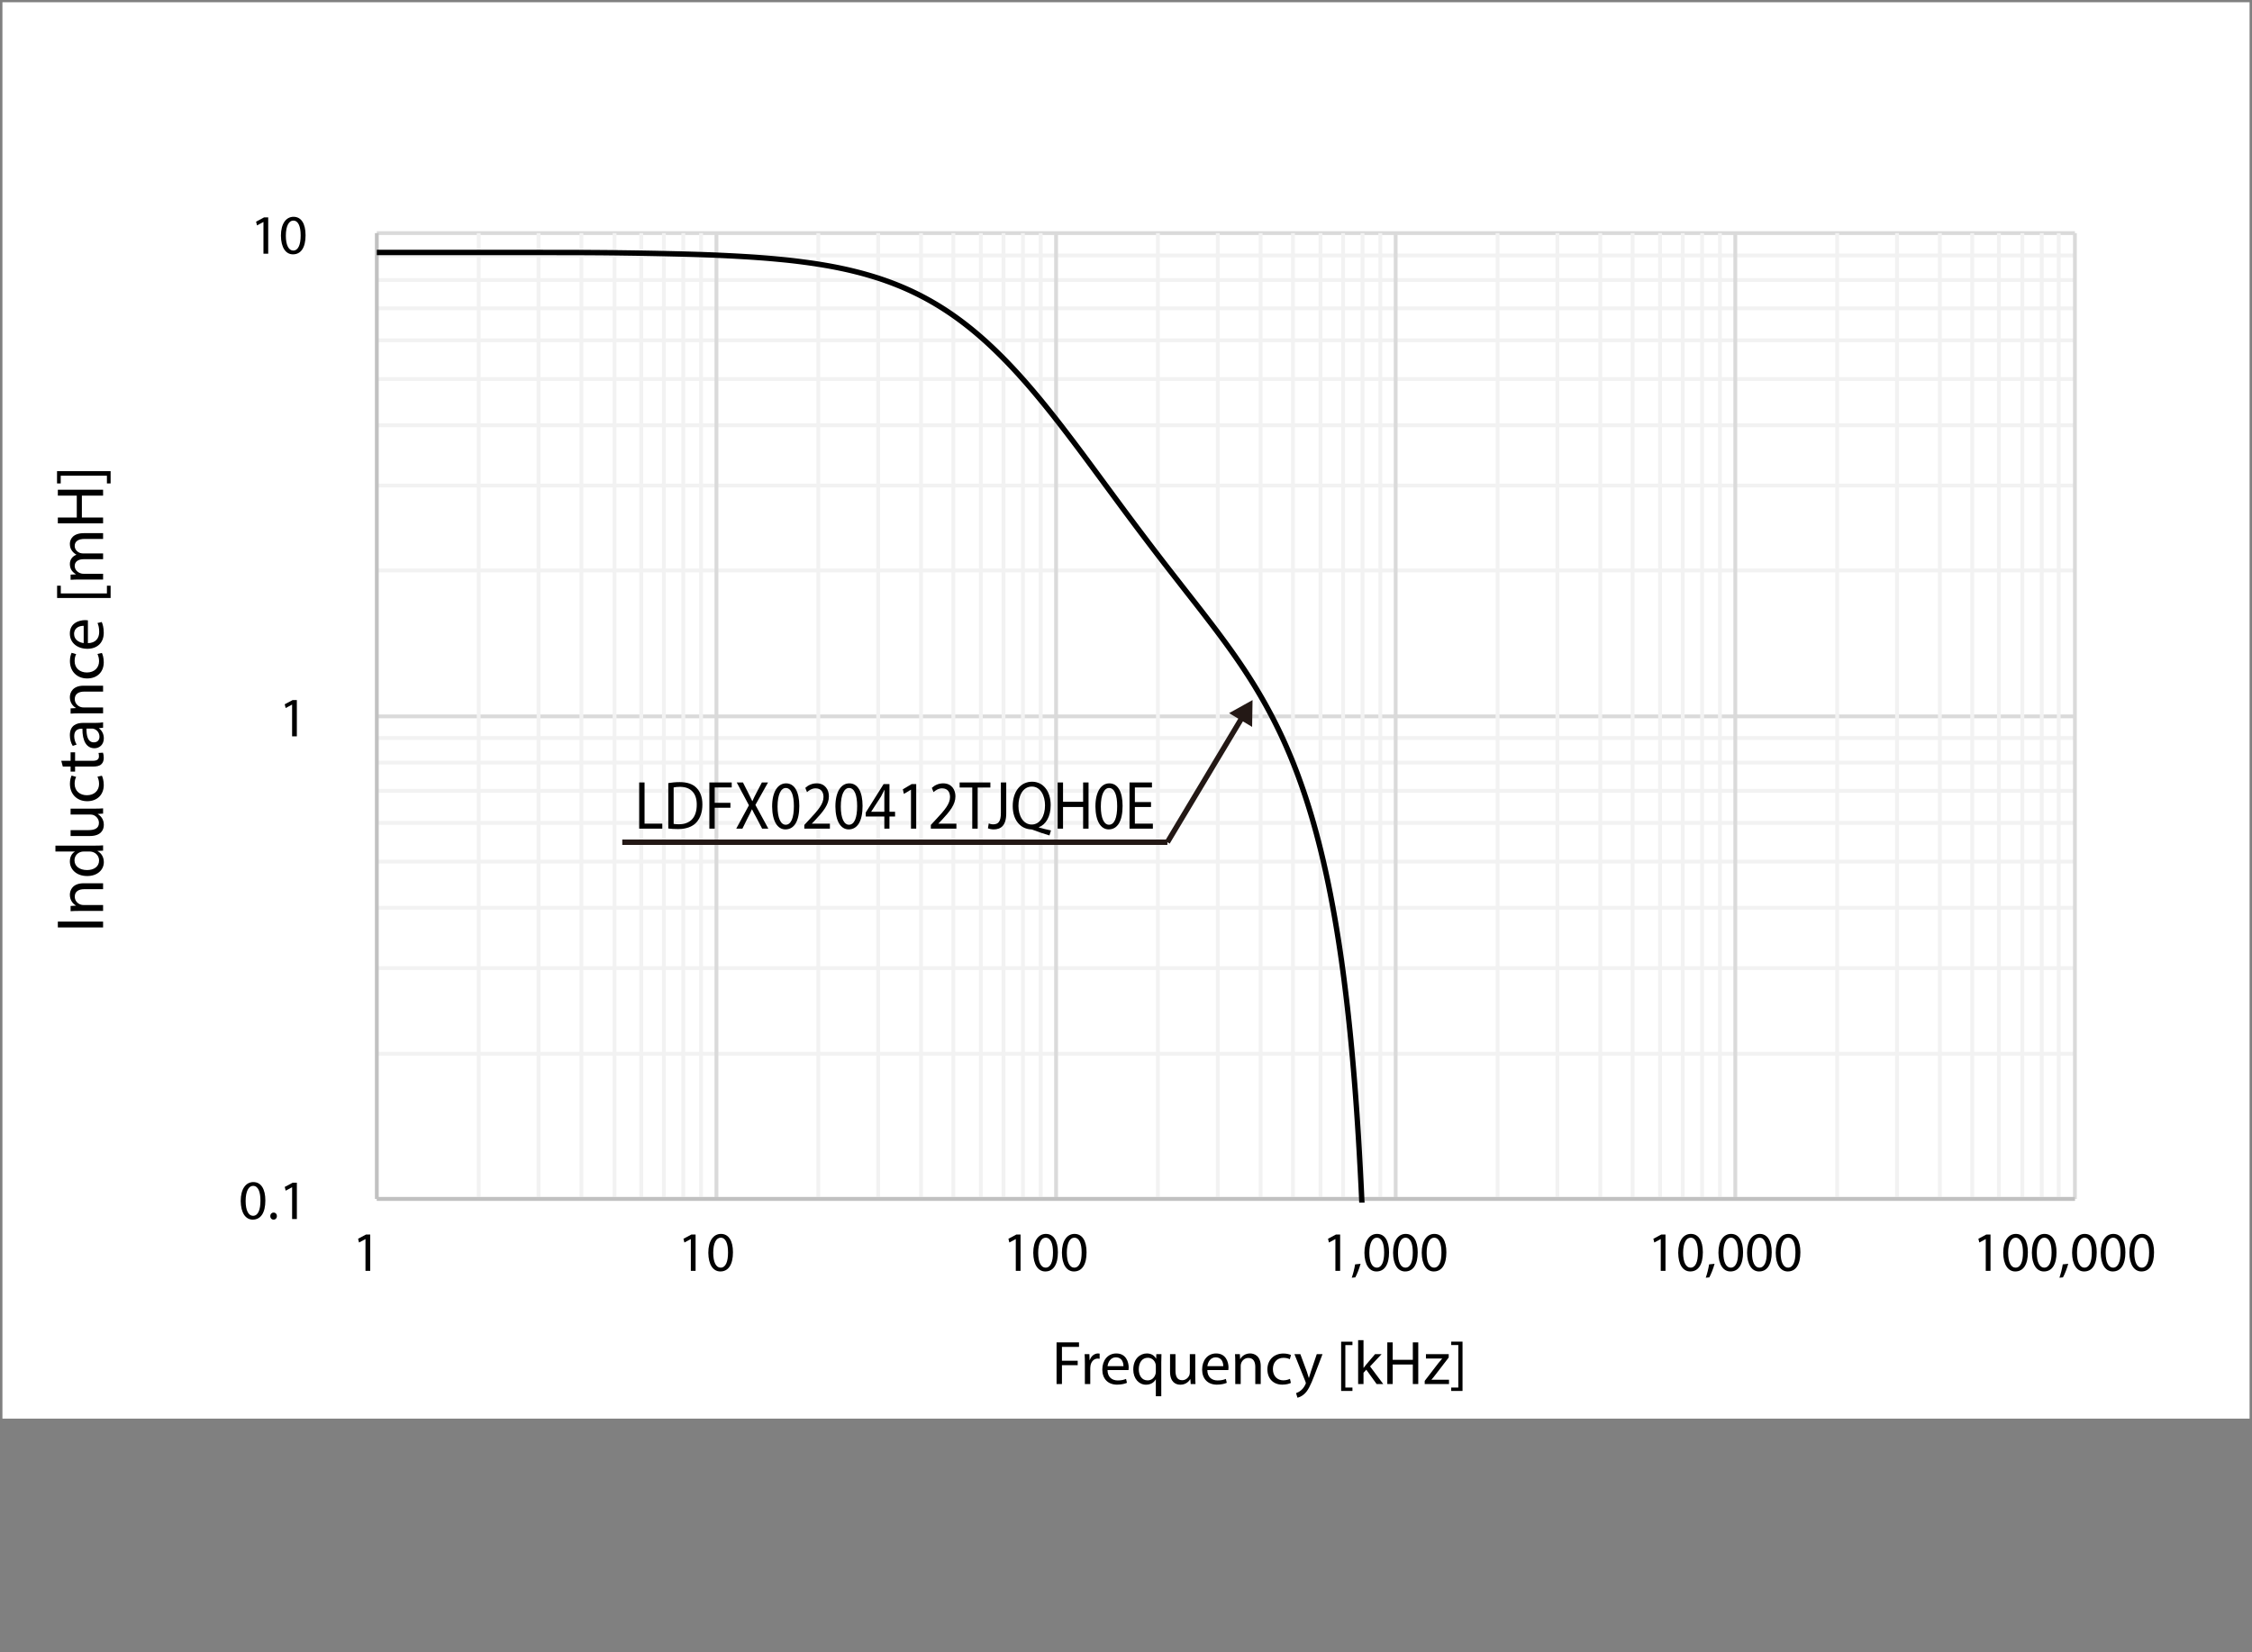 <?xml version="1.0" encoding="UTF-8"?>
<svg id="_レイヤー_1" data-name="レイヤー 1" xmlns="http://www.w3.org/2000/svg" xmlns:xlink="http://www.w3.org/1999/xlink" viewBox="0 0 418.162 306.793">
  <rect x="0" y="0" width="418.162" height="306.793" fill="#808080" stroke="none"/>
  <defs>
    <style>
      .cls-1 {
        clip-path: url(#clippath-6);
      }

      .cls-2 {
        clip-path: url(#clippath-7);
      }

      .cls-3 {
        clip-path: url(#clippath-4);
      }

      .cls-4 {
        stroke: #c1c1c1;
      }

      .cls-4, .cls-5, .cls-6, .cls-7, .cls-8, .cls-9 {
        fill: none;
      }

      .cls-4, .cls-5, .cls-6, .cls-9 {
        stroke-linejoin: round;
      }

      .cls-4, .cls-5, .cls-9 {
        stroke-width: .709px;
      }

      .cls-10 {
        fill: #fff;
        fill-rule: evenodd;
      }

      .cls-5 {
        stroke: #f2f2f2;
      }

      .cls-11 {
        clip-path: url(#clippath-1);
      }

      .cls-6 {
        stroke: #000;
        stroke-linecap: round;
      }

      .cls-12 {
        clip-path: url(#clippath-5);
      }

      .cls-13 {
        clip-path: url(#clippath-3);
      }

      .cls-14 {
        fill: #231815;
      }

      .cls-7 {
        clip-rule: evenodd;
      }

      .cls-8 {
        stroke: #231815;
        stroke-miterlimit: 10;
      }

      .cls-15 {
        clip-path: url(#clippath-2);
      }

      .cls-16 {
        clip-path: url(#clippath);
      }

      .cls-9 {
        stroke: #dadada;
      }
    </style>
    <clipPath id="clippath">
      <polygon class="cls-7" points="0 263.84 418.162 263.84 418.162 0 0 0 0 263.84 0 263.84"/>
    </clipPath>
    <clipPath id="clippath-1">
      <polygon class="cls-7" points=".3 263.287 417.713 263.287 417.713 .276 .3 .276 .3 263.287 .3 263.287"/>
    </clipPath>
    <clipPath id="clippath-2">
      <polygon class="cls-7" points=".3 263.287 417.713 263.287 417.713 .276 .3 .276 .3 263.287 .3 263.287"/>
    </clipPath>
    <clipPath id="clippath-3">
      <polygon class="cls-7" points=".3 263.287 417.713 263.287 417.713 .276 .3 .276 .3 263.287 .3 263.287"/>
    </clipPath>
    <clipPath id="clippath-4">
      <polygon class="cls-7" points=".3 263.287 417.713 263.287 417.713 .276 .3 .276 .3 263.287 .3 263.287"/>
    </clipPath>
    <clipPath id="clippath-5">
      <polygon class="cls-7" points=".3 263.287 417.713 263.287 417.713 .276 .3 .276 .3 263.287 .3 263.287"/>
    </clipPath>
    <clipPath id="clippath-6">
      <polygon class="cls-7" points=".3 263.287 417.713 263.287 417.713 .276 .3 .276 .3 263.287 .3 263.287"/>
    </clipPath>
    <clipPath id="clippath-7">
      <polygon class="cls-7" points="69.969 223.324 386.03 223.324 386.03 43.283 69.969 43.283 69.969 223.324 69.969 223.324"/>
    </clipPath>
    <clipPath id="clippath-8">
      <polygon class="cls-7" points=".3 263.287 417.713 263.287 417.713 .276 .3 .276 .3 263.287 .3 263.287"/>
    </clipPath>
    <clipPath id="clippath-10">
      <polygon class="cls-7" points=".3 263.287 417.713 263.287 417.713 .276 .3 .276 .3 263.287 .3 263.287"/>
    </clipPath>
    <clipPath id="clippath-12">
      <polygon class="cls-7" points=".3 263.287 417.713 263.287 417.713 .276 .3 .276 .3 263.287 .3 263.287"/>
    </clipPath>
    <clipPath id="clippath-14">
      <polygon class="cls-7" points=".3 263.287 417.713 263.287 417.713 .276 .3 .276 .3 263.287 .3 263.287"/>
    </clipPath>
    <clipPath id="clippath-16">
      <polygon class="cls-7" points=".3 263.287 417.713 263.287 417.713 .276 .3 .276 .3 263.287 .3 263.287"/>
    </clipPath>
    <clipPath id="clippath-18">
      <polygon class="cls-7" points=".3 263.287 417.713 263.287 417.713 .276 .3 .276 .3 263.287 .3 263.287"/>
    </clipPath>
    <clipPath id="clippath-20">
      <polygon class="cls-7" points=".3 263.287 417.713 263.287 417.713 .276 .3 .276 .3 263.287 .3 263.287"/>
    </clipPath>
    <clipPath id="clippath-22">
      <polygon class="cls-7" points=".3 263.287 417.713 263.287 417.713 .276 .3 .276 .3 263.287 .3 263.287"/>
    </clipPath>
    <clipPath id="clippath-24">
      <polygon class="cls-7" points=".3 263.287 417.713 263.287 417.713 .276 .3 .276 .3 263.287 .3 263.287"/>
    </clipPath>
    <clipPath id="clippath-26">
      <polygon class="cls-7" points=".3 263.287 417.713 263.287 417.713 .276 .3 .276 .3 263.287 .3 263.287"/>
    </clipPath>
    <clipPath id="clippath-28">
      <polygon class="cls-7" points=".3 263.287 417.713 263.287 417.713 .276 .3 .276 .3 263.287 .3 263.287"/>
    </clipPath>
    <clipPath id="clippath-30">
      <polygon class="cls-7" points=".3 263.287 417.713 263.287 417.713 .276 .3 .276 .3 263.287 .3 263.287"/>
    </clipPath>
    <clipPath id="clippath-32">
      <polygon class="cls-7" points=".3 263.287 417.713 263.287 417.713 .276 .3 .276 .3 263.287 .3 263.287"/>
    </clipPath>
    <clipPath id="clippath-34">
      <polygon class="cls-7" points=".3 263.287 417.713 263.287 417.713 .276 .3 .276 .3 263.287 .3 263.287"/>
    </clipPath>
  </defs>
  <g class="cls-16">
    <polygon class="cls-10" points=".45 .415 417.713 .415 417.713 263.425 .45 263.425 .45 .415 .45 .415"/>
  </g>
  <g class="cls-11">
    <path class="cls-5" d="M69.969,195.668h315.31M69.969,179.765h315.31M69.969,168.564h315.31M69.969,159.991h315.31M69.969,152.8h315.31M69.969,146.855h315.31M69.969,141.601h315.31M69.969,137.037h315.31M69.969,105.923h315.31M69.969,90.16h315.31M69.969,78.958h315.31M69.969,70.385h315.31M69.969,63.195h315.31M69.969,57.249h315.31M69.969,51.994h315.31M69.969,47.43h315.31"/>
  </g>
  <g class="cls-15">
    <path class="cls-9" d="M69.969,222.632h315.31M69.969,133.026h315.31M69.969,43.283h315.31"/>
  </g>
  <g class="cls-13">
    <path class="cls-5" d="M88.887,43.283v179.35M99.998,43.283v179.35M107.956,43.283v179.35M114.112,43.283v179.35M119.067,43.283v179.35M123.272,43.283v179.35M126.875,43.283v179.35M130.178,43.283v179.35M151.949,43.283v179.35M163.061,43.283v179.35M171.018,43.283v179.35M177.024,43.283v179.35M182.13,43.283v179.35M186.333,43.283v179.35M189.937,43.283v179.35M193.241,43.283v179.35M215.012,43.283v179.35M226.123,43.283v179.35M234.08,43.283v179.35M240.086,43.283v179.35M245.193,43.283v179.35M249.395,43.283v179.35M253,43.283v179.35M256.303,43.283v179.35M278.073,43.283v179.35M289.183,43.283v179.35M297.143,43.283v179.35M303.148,43.283v179.35M308.254,43.283v179.35M312.459,43.283v179.35M316.061,43.283v179.35M319.364,43.283v179.35M341.136,43.283v179.35M352.247,43.283v179.35M360.205,43.283v179.35M366.211,43.283v179.35M371.166,43.283v179.35M375.52,43.283v179.35M379.125,43.283v179.35M382.277,43.283v179.35"/>
  </g>
  <g class="cls-3">
    <path class="cls-9" d="M133.031,43.283v179.35M196.093,43.283v179.35M259.155,43.283v179.35M322.218,43.283v179.35M385.279,43.283v179.35"/>
  </g>
  <g class="cls-12">
    <line class="cls-4" x1="69.969" y1="222.632" x2="69.969" y2="43.283"/>
  </g>
  <g class="cls-1">
    <line class="cls-4" x1="69.969" y1="222.632" x2="385.279" y2="222.632"/>
  </g>
  <g class="cls-2">
    <path class="cls-6" d="M69.969,46.877h.945c.053,0,.105,0,.158,0,.053,0,.106,0,.158,0h.63c.053,0,.104,0,.158,0,.052,0,.105,0,.158,0h1.733c.053,0,.105,0,.158,0h1.104c.052,0,.105,0,.158,0h1.417c.053,0,.105,0,.158,0h.473c.052,0,.104,0,.157,0h1.261c.052,0,.105,0,.158,0h.629c.053,0,.106,0,.158,0h1.104c.052,0,.105,0,.158,0h.315c.053,0,.106,0,.158,0h.788c.053,0,.105,0,.158,0h.63c.052,0,.105,0,.157,0h.789c.052,0,.105,0,.158,0h.157c.053,0,.106,0,.158,0h.788c.053,0,.105,0,.158,0h.316c.052,0,.105,0,.158,0h.629c.052,0,.105,0,.158,0h.158c.052,0,.105,0,.158,0h.63c.052,0,.104,0,.158,0h.315c.053,0,.106,0,.158,0h.473c.052,0,.105,0,.157,0h.473c.052,0,.104,0,.158,0,.051,0,.104,0,.157,0h.472c.052,0,.106,0,.158,0h.158c.052,0,.105,0,.158,0h.472c.052,0,.106,0,.158,0,.052,0,.105,0,.158,0h.472c.052,0,.106,0,.158,0h.158c.052,0,.105,0,.158,0h.315c.052,0,.104,0,.158,0,.052,0,.105,0,.157,0h.315c.052,0,.105,0,.158,0h.157c.053,0,.106,0,.158,0h.316c.052,0,.105,0,.158,0,.052,0,.105,0,.158,0h.315c.052,0,.105,0,.158,0h.158c.052,0,.105,0,.158,0h.157c.053,0,.106,0,.158,0h.316c.052,0,.104,0,.158.002h.315c.052,0,.105,0,.157,0,.053,0,.105,0,.158,0h.316c.052,0,.105,0,.158,0,.052,0,.104,0,.158,0h.158c.052,0,.105,0,.157,0,.053,0,.106,0,.158,0h.158c.052,0,.105,0,.158,0,.052,0,.105,0,.158,0h.157c.053,0,.106,0,.158,0h.158c.052,0,.106,0,.158,0h.158c.052,0,.105,0,.158.002h.157c.053,0,.105,0,.158,0h.157c.053,0,.106,0,.158,0s.106,0,.158,0c.052,0,.105,0,.158,0h.158c.052,0,.105,0,.157,0,.053,0,.106,0,.158,0h.158c.052,0,.106,0,.158.002h.158c.052,0,.105,0,.157,0,.053,0,.105,0,.158,0h.158c.052,0,.106,0,.158,0h.158c.052,0,.105,0,.158.002h.157c.053,0,.106,0,.158,0s.105,0,.158,0,.106,0,.158,0c.052,0,.104,0,.158,0,.052,0,.104,0,.157,0,.053,0,.104,0,.158,0h.157c.053,0,.105,0,.158.002h.158c.052,0,.105,0,.158,0,.052,0,.105,0,.158,0,.052,0,.105,0,.157,0,.053,0,.106,0,.158,0,.053,0,.106,0,.158,0s.105,0,.158,0c.052,0,.105,0,.158,0,.052,0,.104,0,.158,0,.052,0,.105,0,.157,0,.053,0,.105,0,.158,0,.052,0,.106,0,.158,0s.105,0,.158,0c.052,0,.105,0,.158,0,.052,0,.105,0,.157,0,.053,0,.106,0,.158,0,.053,0,.105,0,.158.002h.158c.051,0,.105,0,.157.002.052,0,.105,0,.158,0,.052,0,.105,0,.158,0,.052,0,.104,0,.157,0,.053,0,.106,0,.158,0,.053,0,.105,0,.158.002.052,0,.106,0,.158,0,.052,0,.104,0,.158,0,.052,0,.105,0,.158.002h.157c.053,0,.106,0,.158.002.052,0,.106,0,.158,0,.052,0,.105,0,.158,0s.105,0,.158,0c.052,0,.104,0,.157.002.053,0,.106,0,.158,0,.053,0,.105,0,.158,0,.052,0,.106,0,.158.002.052,0,.104,0,.158.002.052,0,.105,0,.158,0,.052,0,.104,0,.157,0,.053,0,.105,0,.157.002.053,0,.105,0,.158,0,.053,0,.106,0,.158,0,.052,0,.106,0,.158,0,.052,0,.105.002.158.002.052,0,.105,0,.158.002.052,0,.105,0,.157.002.053,0,.106,0,.158,0,.052,0,.105,0,.158,0,.052,0,.106.002.158.002s.104,0,.158.002c.052,0,.105,0,.157.002.053,0,.105,0,.158,0,.053,0,.106,0,.158,0,.053,0,.105.002.158.002.052,0,.106.002.158.002s.105,0,.158.002c.052,0,.105,0,.158.002.052,0,.105,0,.157,0,.053,0,.105,0,.158.002.052,0,.105,0,.158.002.052,0,.104,0,.158.002.052,0,.105,0,.157.002.052,0,.104,0,.158.002.052,0,.105,0,.158,0,.052,0,.104,0,.157.002.053,0,.106,0,.158.002.052,0,.105,0,.158.002.052,0,.106,0,.158.002.052,0,.105,0,.158.002.052,0,.105,0,.157.002.053,0,.106,0,.158.002.053,0,.105.002.158.002.052,0,.106,0,.158.002.052,0,.104.002.158.002.052,0,.105.002.158.002.052,0,.104.002.157.003.053,0,.106,0,.158.002.052,0,.105,0,.158.002.052,0,.106,0,.158.002.052,0,.104.002.158.002.052,0,.105.002.157.002.053.002.106.002.158.003.053,0,.105,0,.157.002.053,0,.106,0,.158.002.052,0,.106,0,.158.002.052,0,.106,0,.158.002.052,0,.105.002.158.002.052,0,.105.002.157.002.053,0,.105.002.158.003.053,0,.106,0,.158.002.052,0,.105,0,.158.002s.105.002.158.003c.052,0,.104,0,.158.002.052,0,.105,0,.157.002.053,0,.105.002.158.003.052,0,.106,0,.158.002.052,0,.106.002.158.003.052,0,.105.002.158.003.052,0,.105.002.157.002.053.002.105.002.158.003.053,0,.106,0,.158.002.052,0,.105.002.158.002.052,0,.105.002.158.003.052,0,.104.002.157.003s.105.002.158.002c.052,0,.104.002.157.003.053,0,.106.002.158.003.053,0,.105.002.158.002.052.002.106.002.158.004.052,0,.105,0,.158.003.052,0,.105.002.158.002l.157.003c.053,0,.105.002.158.003.052,0,.106.002.158.003.052,0,.105.002.158.003.052,0,.105.002.158.002.052.002.104.003.157.004.053,0,.106.002.158.003.053,0,.105.002.158.003s.106.003.158.003c.052.002.105.002.158.003.052.002.105.003.158.004.052,0,.105.002.157.002.053.002.106.003.158.004.052.002.105.003.157.003.053.002.106.003.158.003.052.002.106.003.158.004.052.002.104.002.158.003.052.002.105.003.158.004.052.002.104.002.157.003.053.002.106.004.158.004.052,0,.105.002.158.003s.106.002.158.004c.052.002.105.002.158.003.052.002.105.003.157.004.053.002.105.002.158.004.053,0,.106.002.158.004.052.002.106.002.158.003.052.002.105.003.158.004.052,0,.105.002.158.004.052,0,.104.002.158.004.052.002.105.002.157.003.052.002.105.003.158.004.052.002.106.002.158.004.052,0,.105.003.158.004.052.002.105.003.158.004.052,0,.104.003.157.004.052.002.105.003.158.004.052.002.105.002.157.004.053.002.106.004.158.004.052,0,.106.002.158.004.052,0,.105.003.158.004.052.002.105.004.158.005.052,0,.104.002.157.004.053,0,.106.003.158.004.053,0,.105.002.158.004s.106.003.158.005c.052.002.104.004.158.005.052,0,.105.002.158.004.052.002.105.003.157.005.053,0,.106.004.158.004.052.002.106.003.158.005.052.002.106.003.158.005.052.002.105.004.158.005.052.002.105.003.157.005.053.002.106.002.158.004.053.002.105.004.158.006l.157.005c.052.002.105.003.158.005s.106.004.158.005c.052.002.104.004.158.006.052.002.105.003.157.006.053,0,.105.002.158.004.053.003.106.004.158.007.052.002.105.004.158.005.052.002.105.004.158.006.052.002.105.003.158.006.052.002.105.003.157.006.053.002.106.004.158.006.052.002.105.004.158.006.052.002.106.004.158.005.052.002.104.005.158.007.052.002.105.003.157.006.053.003.105.004.158.007.053.002.106.003.158.006.052.003.105.004.158.006.052.003.105.004.158.007.052.003.105.004.158.007.052.003.104.004.157.007.052.002.105.004.157.007.053.002.106.004.158.007.053.002.106.004.158.006.052.002.105.005.158.008.052.002.105.004.158.008.052.002.104.004.158.006.052.003.105.005.157.008.053.002.105.005.158.007.052.003.106.005.158.008.052.002.105.005.158.008.052.002.105.005.158.008.052.002.105.005.157.008.053.002.106.005.158.008.053.002.106.005.158.008.052.002.106.005.158.008.052.002.105.004.158.008.052.002.104.005.158.008.052.003.105.005.157.009.053.003.105.005.158.009.052.002.106.005.158.008.052.003.104.005.158.009.051.002.105.006.157.009.052.002.104.006.158.008.052.004.105.005.158.009.052.004.104.006.157.009.053.003.106.005.158.009.052.003.105.006.158.009.052.003.106.005.158.009.052.004.105.007.158.009.052.004.105.007.157.009.053.003.106.006.158.009.053.004.105.007.158.009.052.004.106.007.158.009.052.003.104.007.158.01.052.004.105.007.158.01.052.003.104.006.157.009.053.003.106.007.158.011.052.003.105.007.158.01.052.003.106.006.158.01.052.003.105.007.158.011.052.004.105.007.157.01.053.003.106.007.158.01.053.004.105.008.158.011.052.003.105.008.157.011.053.004.105.007.158.011.052.003.106.007.158.011.052.004.105.007.158.011.052.004.105.008.158.012.052.003.105.007.157.011.053.004.106.008.158.012.053.003.105.008.158.012.052.004.106.008.158.012.052.004.105.008.158.012.052.003.105.009.158.012.052.004.105.009.157.013.053.004.105.008.158.012.052.004.106.009.158.013.052.004.105.009.158.013.052.004.105.009.158.013.052.004.104.008.157.013.053.005.106.009.158.013.053.005.105.009.158.014.052.005.106.009.158.014.052.004.104.009.158.014.051.005.105.009.157.015.052.004.104.009.158.014.052.004.105.009.157.015.053.004.105.008.158.014.053.005.106.009.158.015.052.004.106.009.158.015.052.004.105.009.158.015.052.005.105.009.158.015.052.004.104.01.157.015.053.005.106.01.158.015.052.005.105.01.158.015.052.005.106.011.158.015.052.005.104.011.158.016.052.005.105.01.157.016.053.005.105.01.158.015.053.006.106.011.158.016.052.006.106.011.158.016.052.006.105.011.158.017.052.005.105.011.158.017.052.005.104.011.157.016.053.007.105.012.157.018.053.005.105.012.158.017.053.006.106.012.158.018.052.006.105.011.158.017.052.007.105.012.158.018.052.007.104.013.158.019l.157.018c.053.006.105.012.158.019.052.006.106.013.158.019.052.006.106.013.158.019.052.006.105.013.158.02.052.006.105.013.157.02.053.006.105.013.158.019.053.007.106.014.158.02.052.007.105.014.158.021s.105.013.158.021c.052.007.104.014.158.02.052.007.105.014.157.022.053.007.105.014.158.021.052.007.106.014.158.021.052.007.105.014.158.021.052.007.105.015.158.021.052.008.104.015.157.022.052.008.105.015.158.022.052.007.105.015.157.022.053.007.106.015.158.022.052.008.106.015.158.023.052.007.105.015.158.023.052.007.105.015.158.023.052.008.105.015.157.023.053.008.106.016.158.024.053.009.105.016.158.025.052.008.106.015.158.024.052.008.104.016.158.024.052.009.105.017.158.026.052.009.105.016.157.025.053.008.106.017.158.026.052.009.106.016.158.025.052.009.105.018.158.027.052.009.105.018.158.027.052.009.104.017.157.027.053.009.106.017.158.027.053.008.105.018.158.027.052.009.105.019.158.027.052.009.104.019.157.027.052.01.106.02.158.028.052.009.105.02.158.028.052.009.105.019.158.028.052.01.105.02.157.029.053.01.106.02.158.029.053.01.106.02.158.03.052.009.105.02.158.03.052.01.105.02.158.03.052.01.104.02.158.03.052.01.105.021.157.031.053.01.105.021.158.032.052.01.106.02.158.031.052.01.105.021.158.032.052.01.105.021.158.033.052.01.104.021.157.032.053.011.106.022.158.033.053.011.105.022.158.033.052.011.106.022.158.034.052.011.105.022.158.033.052.012.105.023.158.034.051.012.104.023.157.035.052.011.105.023.158.034.052.012.105.023.158.035.052.012.105.024.157.035.052.013.106.025.158.036.052.013.104.025.158.037.052.012.105.024.158.037.052.012.104.024.157.037.053.012.106.025.158.037.052.013.105.026.158.039.052.012.106.025.158.038.052.013.105.026.158.039.052.013.105.026.157.039.053.013.106.026.158.04.053.013.105.026.158.04.052.014.106.027.158.04.052.014.104.027.158.04.052.014.105.027.158.041.052.014.104.027.157.041.053.015.106.028.158.042.052.015.104.028.158.043.052.014.105.027.157.042.052.015.105.029.158.043.052.015.105.029.158.044.052.015.105.03.158.045.052.015.105.029.157.045.053.015.106.029.158.045.052.015.105.03.158.045.052.015.106.031.158.045.052.015.105.031.158.046.052.015.105.031.157.046.053.016.105.032.158.048.053.015.106.031.158.047.052.016.105.032.158.048.052.016.105.033.158.049.052.016.104.032.158.049.052.016.105.032.157.05.053.016.105.033.158.051.052.016.106.033.158.05.052.017.106.034.158.051.052.017.105.034.158.051.052.017.105.034.157.051.053.018.105.035.158.052.053.018.105.036.158.054.052.017.104.035.158.053.051.018.105.036.158.054.051.018.104.036.157.055.052.018.105.036.158.055.052.019.104.037.157.056.053.019.106.037.158.057.053.018.105.037.158.056.052.02.106.039.158.057.052.019.105.039.158.058.052.019.105.039.158.057.052.02.105.04.157.059.053.02.105.04.158.06.052.02.106.04.158.06.052.02.105.04.158.06.052.021.105.041.158.062.052.02.104.041.157.062.053.021.106.041.158.062.053.021.105.042.158.064.052.021.106.042.158.063.052.021.105.042.158.063.051.021.105.043.157.065.052.021.106.043.158.065.052.021.105.044.158.066.052.021.105.044.157.066.053.022.105.044.158.067.053.023.106.045.158.068s.105.045.158.069c.052.022.105.045.158.068.052.023.104.046.158.07.052.023.105.046.157.069.053.024.105.047.158.071.052.023.106.047.158.071.052.024.105.048.158.073.052.023.105.048.158.072.052.024.105.049.157.073.053.025.106.05.158.075.053.025.106.05.158.075.052.025.105.05.158.075.052.025.105.051.158.076.052.025.104.051.158.076.052.026.105.051.157.077.053.026.104.052.158.078.052.027.105.052.158.079.052.027.104.053.158.08.051.026.105.053.158.081.051.026.104.053.157.08.052.027.105.055.158.081.052.028.105.055.157.083.053.027.106.055.158.082.052.028.106.056.158.083.052.028.105.057.158.085s.105.057.158.085c.052.028.104.058.157.086.053.029.106.057.158.087.053.029.105.058.158.087.052.029.106.058.158.088.052.029.104.058.158.088.052.029.105.059.158.089.052.03.105.06.157.09.053.03.106.061.158.091.052.031.106.061.158.092.052.031.105.062.158.093.052.031.105.062.158.093.051.031.104.062.157.093.052.032.105.063.158.094.052.032.104.064.157.096.053.032.106.063.158.095.052.033.105.065.158.098.052.032.106.065.158.098.052.033.104.065.158.099.052.032.105.066.157.099.053.034.105.067.158.1.053.034.106.068.158.101.052.034.106.068.158.102.052.033.105.068.158.102.052.034.105.069.158.104.052.034.105.068.157.103.053.035.106.07.158.105.052.035.105.07.158.106.052.036.106.07.158.106s.104.072.158.107c.052.036.105.072.157.109.053.036.105.072.158.108.053.037.106.074.158.11.052.037.105.074.158.112.052.036.105.074.158.112.052.037.105.074.158.111.052.038.104.076.157.113.052.037.105.076.158.114.052.038.105.076.157.114.053.038.106.077.158.116s.105.077.158.116.105.078.158.117c.052.04.104.078.158.117.052.04.105.08.157.119.053.04.105.08.158.12.052.04.106.08.158.12.052.04.105.081.158.122.052.04.105.081.158.122.052.04.105.081.157.123.053.042.106.083.158.124.053.041.106.083.158.124.052.042.105.084.158.126.052.042.105.084.158.126.052.042.104.085.158.127.051.043.104.086.157.129.052.043.104.086.158.129.052.044.105.087.157.13.053.043.105.087.158.13.053.044.106.088.158.132.052.044.105.087.158.132.052.045.105.088.158.133.052.045.105.089.158.135.052.045.105.09.157.135.053.045.106.09.158.136.052.045.106.091.158.137.052.045.106.091.158.137.052.046.105.092.158.138.052.046.105.093.157.14.053.046.105.093.158.14.053.047.106.093.158.141.052.047.105.094.158.142.052.048.105.095.158.143.052.048.104.095.158.143.052.048.105.096.157.144.053.049.105.097.158.145.052.049.106.098.158.147.052.049.106.097.158.147.052.049.105.098.158.148.052.05.104.099.157.148.052.05.105.1.158.15.052.05.105.099.158.15.052.051.104.1.157.151.052.051.106.101.158.152s.105.102.158.153c.052.051.105.102.158.153.052.051.104.103.157.155.053.051.106.103.158.155.053.051.105.103.158.155.052.052.106.104.158.157.052.052.105.106.158.158.052.053.105.105.158.159.052.053.105.106.157.159.053.053.105.106.158.16.052.053.106.107.158.16.052.054.105.108.158.162.052.054.105.109.158.162.052.055.104.11.157.164.052.054.105.11.158.164.052.056.104.111.158.166.052.055.105.11.157.165.052.055.105.112.158.166.052.056.106.112.158.168.052.056.105.112.158.168.052.056.105.112.157.168.053.057.106.113.158.17.053.057.106.114.158.171.052.057.106.114.158.171.052.058.104.115.158.172.052.057.105.115.158.172.052.057.104.116.157.173.053.058.106.116.158.175.052.057.105.116.158.175.052.058.106.117.158.175.052.059.104.117.158.177.052.059.105.117.157.177.053.059.105.118.158.178.053.06.106.119.158.178.052.06.106.12.158.18.052.059.105.119.158.18.052.06.105.12.158.18.052.061.104.121.157.182.053.061.105.121.158.183.052.061.104.122.158.182.052.062.105.123.158.184.051.063.104.123.157.185.052.061.105.123.158.184.052.062.105.123.158.185.052.063.105.124.157.187.053.062.105.124.158.186.052.063.106.125.158.188.052.062.106.125.158.188.052.063.105.126.158.189.052.063.105.126.157.189.053.064.105.127.158.19.053.064.106.127.158.19.052.064.105.128.158.191.052.064.105.128.158.192.052.063.104.128.158.192.052.064.104.129.157.193.053.064.104.13.158.194.052.064.105.129.158.194.052.064.105.13.158.195.051.065.105.13.157.195.052.065.105.13.158.195.052.065.105.13.158.196.052.066.105.131.158.197.052.066.104.131.157.197.053.066.106.132.158.198.052.066.105.132.158.198s.106.133.158.199c.052.067.104.133.158.2.052.066.105.132.157.199.053.068.105.134.158.201.053.066.106.133.158.2.052.067.105.135.158.201.052.068.105.135.158.202.052.067.105.135.158.201.052.068.105.136.157.203.053.067.106.135.158.203.052.068.105.135.158.203s.106.135.158.204c.052.068.104.136.158.204.052.069.105.136.157.205.053.069.105.136.158.205.053.068.105.136.158.206.052.069.105.137.158.206.051.069.105.137.158.206.051.069.105.138.157.207.052.068.105.138.158.207.052.069.105.138.157.207.053.069.106.139.158.208.053.069.106.139.158.208.052.07.105.139.158.208.052.069.105.139.158.208.052.07.104.139.158.209.052.069.105.139.157.208.053.07.105.14.158.21.052.07.106.14.158.21.052.069.105.14.158.21.052.069.105.14.158.209.052.07.105.141.157.211.053.07.105.14.158.211.053.07.105.141.158.211.052.07.105.141.158.211.051.07.105.142.158.212.051.07.104.141.158.211.051.07.104.142.157.213.052.07.104.141.157.211.053.071.106.142.158.214.053.07.105.141.158.212.052.071.106.142.158.213s.105.142.158.213c.052.071.105.142.158.213.052.071.104.142.157.214.053.07.106.142.158.213.052.07.105.142.158.213.052.072.106.142.158.214.052.071.105.142.158.213.052.071.105.142.157.214.053.071.106.142.158.214.053.072.105.142.158.214.052.071.106.142.158.214.052.071.104.142.158.213.052.072.105.142.158.214.052.071.105.142.157.214.053.07.106.142.158.214.052.071.105.143.158.214.052.071.105.142.158.214.052.071.105.142.158.214.052.072.104.143.157.214.052.072.105.142.158.214.052.071.105.142.157.214.053.071.106.142.158.214.052.071.105.142.158.214.052.07.106.142.158.214s.104.143.158.214c.052.071.105.143.157.214.053.071.105.142.158.213.053.072.106.143.158.214.052.071.105.142.158.214.052.071.105.142.158.214.052.071.105.143.158.214.052.071.105.142.157.214.053.071.106.142.158.214.052.07.105.142.158.213.052.072.105.143.158.214.052.071.104.142.158.213.052.07.104.142.157.214.052.071.104.142.158.214.052.07.105.142.157.213.053.071.105.142.158.213.052.071.106.142.158.214.052.071.105.141.158.213.052.07.105.142.158.213.052.07.104.142.157.213.053.07.106.142.158.212.053.071.105.142.158.213.053.07.106.142.158.213.052.07.106.141.158.212.052.07.105.142.158.212.052.07.105.141.158.212.052.07.104.141.157.212.053.07.106.14.158.211.052.07.105.14.158.212.052.069.106.141.158.211.052.07.104.141.158.211.052.07.105.141.157.211.053.07.105.141.158.21.053.07.106.14.158.211.052.07.106.141.158.21.052.07.105.14.158.21.052.07.105.14.158.21.052.069.104.14.157.21.053.069.106.14.158.209.052.07.105.14.158.209.052.069.106.14.158.209.052.07.104.139.158.209.052.069.105.139.157.208.053.07.105.14.158.208.053.069.104.139.158.209.051.069.104.138.156.208.053.069.106.138.159.208.051.07.104.139.156.208.052.069.106.138.158.208.052.069.105.137.158.207.052.07.105.139.158.208.052.068.105.138.157.207.053.07.105.139.158.208s.106.137.158.206c.052.069.105.138.158.207.052.068.105.138.158.207.052.069.104.137.157.206.053.069.106.137.158.206.053.069.105.137.158.206.052.069.106.137.158.206.052.069.104.136.158.206.052.068.105.136.158.205.052.068.105.136.157.205.053.068.106.136.158.205.052.068.106.135.158.205.052.068.105.135.158.204.052.068.105.135.158.204.052.068.104.136.157.204.053.069.106.136.158.204.053.068.105.136.158.204.052.068.106.136.158.203.052.068.104.136.158.204.052.068.105.135.158.203.052.068.105.135.157.203.053.068.106.136.158.203.052.068.106.136.158.203.052.068.105.135.158.203.052.068.105.135.158.202.052.068.104.136.157.202.053.068.106.135.158.202.053.068.105.135.158.203s.106.135.158.202c.052.068.104.135.158.202.052.068.105.135.158.202.052.068.105.135.157.202.053.067.106.135.158.203.052.067.104.134.157.201.053.068.105.136.159.203.051.067.104.135.156.202.052.067.106.135.159.201.051.068.105.135.157.202.052.067.105.134.158.201.052.068.105.135.157.202.053.067.105.135.158.201.053.068.106.135.158.202.052.067.105.135.158.202.052.067.105.135.158.201.052.068.104.135.158.202.052.068.105.135.157.202.053.067.105.135.158.202.052.067.106.135.158.202.052.068.105.135.158.202s.105.135.158.202c.052.068.105.136.157.203.053.067.106.135.158.202.053.068.106.135.158.203.052.067.105.135.158.203.052.067.105.135.158.203.052.068.104.136.158.202.052.068.105.136.158.204.052.068.104.136.157.204.053.069.106.136.158.204.052.068.105.136.158.204.052.069.106.136.158.205.052.069.105.136.158.205.052.069.105.136.157.205.053.068.106.136.158.205.053.069.105.138.158.207.052.068.106.136.158.206.052.068.105.137.158.206.052.068.105.138.158.207.052.068.104.138.157.207.053.069.106.138.158.207.052.07.105.139.158.208.052.07.106.139.158.208.052.069.105.14.158.209.052.07.105.139.157.208.053.07.106.141.158.21.053.07.105.141.158.211.052.07.104.14.158.21.052.071.104.14.158.212.051.07.104.14.156.212.052.07.105.141.159.213.051.07.104.141.157.213.052.071.104.142.158.213.052.071.105.143.157.214.053.071.105.143.158.215.052.072.106.143.158.215.052.072.105.144.158.217.052.072.105.144.158.217.052.072.104.144.157.218.053.072.106.146.158.218.053.074.106.147.158.22.052.073.106.147.158.22.052.074.105.148.158.221.052.074.105.148.158.223.052.073.105.148.157.222.053.075.105.148.158.224.052.075.106.149.158.225s.105.151.158.225c.052.076.105.151.158.227.052.076.104.151.157.228.053.076.106.152.158.228.053.076.105.153.158.23.052.077.106.154.158.232.052.076.105.154.158.231.052.078.105.156.158.234.052.078.105.155.157.234.053.079.105.157.158.236.052.079.106.159.158.237.052.079.105.158.158.238.052.08.105.159.158.239.052.08.104.16.157.241.053.081.106.162.158.244.053.081.105.161.158.244.052.081.106.163.158.245.052.082.105.165.158.247.052.082.105.166.158.249.052.082.105.167.157.25.053.084.105.168.158.252.052.084.106.168.158.253.052.085.104.17.158.256.051.085.105.171.158.256.052.086.104.172.157.259.051.086.105.173.157.26.052.087.104.175.159.263.051.088.104.176.156.264.053.088.105.178.158.266.053.089.106.178.158.268.052.09.105.18.158.27.052.09.105.181.158.272.052.092.105.183.158.275.052.091.104.183.157.276.053.092.105.185.158.278.053.093.105.187.158.281.053.093.105.189.158.284.053.095.105.189.158.285.053.096.105.192.156.288.055.097.106.194.158.291.055.098.106.195.158.293.053.098.106.196.158.296.053.099.106.198.158.299.053.099.106.201.158.301.053.101.106.202.158.304.053.102.106.205.158.307.051.103.106.206.158.31s.106.207.158.313c.051.104.105.209.158.315.051.106.105.212.158.319.051.106.104.214.158.322.051.108.105.216.158.325.051.108.104.219.158.329.051.109.105.22.158.33.051.112.103.223.158.336.051.112.103.225.158.338.051.114.103.228.156.342.053.115.105.23.158.346.053.117.105.233.158.35.053.117.105.236.158.353.053.12.105.237.158.358.053.119.104.239.156.361.055.122.106.244.158.366.055.123.106.246.158.37.053.124.106.249.158.374.053.126.104.252.158.378.051.127.105.256.158.384.053.128.104.257.158.388.051.129.103.26.158.392.051.131.103.264.158.397.051.134.103.268.156.402.053.135.105.271.158.407.053.137.105.274.158.413.053.139.105.279.158.418.053.14.105.281.158.424.053.141.105.285.156.429.055.144.106.289.158.434.055.147.106.293.158.442.053.147.106.296.158.447.053.148.106.299.158.452.053.151.106.304.158.458.053.154.106.31.158.466.053.156.106.313.158.472.051.159.106.318.158.479.051.16.106.322.158.486.051.162.105.326.158.492.051.165.105.332.158.5.051.169.105.338.158.509.051.17.105.342.158.515.051.173.104.348.158.523.051.177.103.354.158.532.051.179.103.359.158.54.051.183.103.365.156.55.053.184.104.371.158.557.053.189.105.377.158.568.053.19.104.382.158.576.053.195.105.39.158.587.053.197.105.396.156.597.055.2.106.403.158.607.055.204.106.41.158.618.053.208.106.418.158.629.053.212.106.425.158.641.053.216.106.433.158.653.053.22.106.442.158.665.053.223.106.449.158.676.051.228.106.458.158.69s.106.467.158.705c.051.237.105.476.158.718.051.241.103.485.158.731.051.248.105.496.158.748.051.252.103.506.158.763.051.257.103.517.154.78.055.263.106.529.161.797.051.269.103.54.154.815.053.275.106.551.158.833.053.28.106.564.158.851.053.288.106.578.158.872.053.293.106.591.158.892.053.302.106.605.158.915.051.309.106.62.158.936.051.316.106.637.158.961.051.325.104.653.158.985.051.334.105.671.158,1.014.051.342.105.688.158,1.039.051.351.105.708.158,1.069.051.361.105.728.158,1.099.051.371.103.75.158,1.132.051.382.103.771.158,1.166.051.394.103.796.158,1.203.051.405.103.82.156,1.24.053.421.105.847.158,1.282.053.434.105.875.158,1.326.053.449.104.906.158,1.371.053.467.105.939.156,1.422.055.483.106.974.158,1.475.055.501.106,1.011.158,1.531.055.522.106,1.052.158,1.595.053.542.106,1.096.158,1.662.053.565.106,1.142.158,1.733.053.592.106,1.195.158,1.814.053.619.106,1.251.158,1.899.051.65.106,1.313.158,1.996.051.684.106,1.381.158,2.101s.106,1.458.158,2.218.105,1.542.158,2.35c.051.807.104,1.636.158,2.496.051.859.105,1.742.158,2.663.051.919.104,1.865.158,2.852.051.989.103,2.007.158,3.073.051,1.068.103,2.17.158,3.331.051,1.16.103,2.361.158,3.633.051,1.272.103,2.592.156,4,.051,1.408.105,2.871.158,4.446.053,1.576.105,3.217.158,5.008.051,1.79.105,3.66.156,5.732.055,2.074.106,4.242.16,6.707.05,2.463.104,5.037.156,8.079.051,3.042.106,6.185.158,10.173.051,3.989.104,7.903.158,13.76.046,5.197.11,10.691.158,21.383"/>
  </g>
  <g>
    <path d="M49.273,222.914c0,2.294-.851,3.56-2.345,3.56-1.318,0-2.21-1.235-2.231-3.466,0-2.262.975-3.507,2.345-3.507,1.421,0,2.23,1.266,2.23,3.413ZM45.611,223.019c0,1.753.54,2.749,1.37,2.749.934,0,1.38-1.089,1.38-2.812,0-1.66-.425-2.75-1.37-2.75-.799,0-1.38.976-1.38,2.812Z"/>
    <path d="M50.184,225.82c0-.385.259-.654.623-.654s.612.27.612.654c0,.373-.239.653-.623.653-.363,0-.612-.28-.612-.653Z"/>
    <path d="M54.24,220.466h-.021l-1.172.633-.176-.695,1.474-.788h.778v6.744h-.882v-5.894Z"/>
  </g>
  <path d="M54.239,130.844h-.021l-1.173.633-.176-.695,1.473-.789h.778v6.745h-.882v-5.894Z"/>
  <g>
    <path d="M48.919,41.223h-.021l-1.172.633-.176-.695,1.474-.789h.778v6.745h-.882v-5.894Z"/>
    <path d="M56.74,43.672c0,2.293-.851,3.559-2.345,3.559-1.318,0-2.21-1.235-2.231-3.466,0-2.262.975-3.507,2.345-3.507,1.421,0,2.23,1.266,2.23,3.414ZM53.077,43.775c0,1.754.54,2.75,1.37,2.75.934,0,1.38-1.09,1.38-2.812,0-1.66-.425-2.75-1.37-2.75-.799,0-1.38.975-1.38,2.812Z"/>
  </g>
  <path d="M67.862,230.091h-.021l-1.172.633-.176-.695,1.474-.788h.778v6.744h-.882v-5.894Z"/>
  <g>
    <path d="M128.278,230.091h-.021l-1.173.633-.176-.695,1.473-.788h.778v6.744h-.882v-5.894Z"/>
    <path d="M136.099,232.539c0,2.294-.851,3.56-2.345,3.56-1.318,0-2.21-1.235-2.231-3.466,0-2.262.976-3.507,2.345-3.507,1.422,0,2.231,1.266,2.231,3.413ZM132.436,232.644c0,1.753.54,2.749,1.37,2.749.934,0,1.38-1.089,1.38-2.812,0-1.66-.425-2.75-1.37-2.75-.799,0-1.38.976-1.38,2.812Z"/>
  </g>
  <g>
    <path d="M188.617,230.091h-.021l-1.172.633-.176-.695,1.474-.788h.778v6.744h-.882v-5.894Z"/>
    <path d="M196.437,232.539c0,2.294-.851,3.56-2.345,3.56-1.318,0-2.21-1.235-2.231-3.466,0-2.262.975-3.507,2.345-3.507,1.421,0,2.23,1.266,2.23,3.413ZM192.775,232.644c0,1.753.54,2.749,1.37,2.749.934,0,1.38-1.089,1.38-2.812,0-1.66-.425-2.75-1.37-2.75-.799,0-1.38.976-1.38,2.812Z"/>
    <path d="M201.758,232.539c0,2.294-.851,3.56-2.345,3.56-1.318,0-2.21-1.235-2.231-3.466,0-2.262.975-3.507,2.345-3.507,1.421,0,2.23,1.266,2.23,3.413ZM198.095,232.644c0,1.753.54,2.749,1.37,2.749.934,0,1.38-1.089,1.38-2.812,0-1.66-.425-2.75-1.37-2.75-.799,0-1.38.976-1.38,2.812Z"/>
  </g>
  <g>
    <path d="M247.961,230.091h-.021l-1.172.633-.176-.695,1.474-.788h.778v6.744h-.882v-5.894Z"/>
    <path d="M250.999,237.261c.229-.612.508-1.723.623-2.479l1.017-.104c-.239.882-.695,2.034-.986,2.521l-.654.062Z"/>
    <path d="M257.929,232.539c0,2.294-.851,3.56-2.345,3.56-1.318,0-2.21-1.235-2.231-3.466,0-2.262.975-3.507,2.345-3.507,1.421,0,2.23,1.266,2.23,3.413ZM254.266,232.644c0,1.753.54,2.749,1.37,2.749.934,0,1.38-1.089,1.38-2.812,0-1.66-.425-2.75-1.37-2.75-.799,0-1.38.976-1.38,2.812Z"/>
    <path d="M263.249,232.539c0,2.294-.851,3.56-2.345,3.56-1.318,0-2.21-1.235-2.231-3.466,0-2.262.975-3.507,2.345-3.507,1.421,0,2.23,1.266,2.23,3.413ZM259.586,232.644c0,1.753.54,2.749,1.37,2.749.934,0,1.38-1.089,1.38-2.812,0-1.66-.425-2.75-1.37-2.75-.799,0-1.38.976-1.38,2.812Z"/>
    <path d="M268.569,232.539c0,2.294-.851,3.56-2.345,3.56-1.318,0-2.21-1.235-2.231-3.466,0-2.262.975-3.507,2.345-3.507,1.421,0,2.23,1.266,2.23,3.413ZM264.907,232.644c0,1.753.54,2.749,1.37,2.749.934,0,1.38-1.089,1.38-2.812,0-1.66-.425-2.75-1.37-2.75-.799,0-1.38.976-1.38,2.812Z"/>
  </g>
  <g>
    <path d="M308.375,230.091h-.021l-1.172.633-.177-.695,1.474-.788h.778v6.744h-.882v-5.894Z"/>
    <path d="M316.195,232.539c0,2.294-.851,3.56-2.345,3.56-1.317,0-2.21-1.235-2.231-3.466,0-2.262.976-3.507,2.346-3.507,1.421,0,2.23,1.266,2.23,3.413ZM312.533,232.644c0,1.753.539,2.749,1.369,2.749.934,0,1.38-1.089,1.38-2.812,0-1.66-.425-2.75-1.369-2.75-.8,0-1.38.976-1.38,2.812Z"/>
    <path d="M316.732,237.261c.229-.612.509-1.723.623-2.479l1.017-.104c-.239.882-.695,2.034-.986,2.521l-.653.062Z"/>
    <path d="M323.662,232.539c0,2.294-.851,3.56-2.345,3.56-1.317,0-2.21-1.235-2.231-3.466,0-2.262.976-3.507,2.346-3.507,1.421,0,2.23,1.266,2.23,3.413ZM320,232.644c0,1.753.539,2.749,1.369,2.749.934,0,1.38-1.089,1.38-2.812,0-1.66-.425-2.75-1.369-2.75-.8,0-1.38.976-1.38,2.812Z"/>
    <path d="M328.982,232.539c0,2.294-.851,3.56-2.345,3.56-1.317,0-2.21-1.235-2.231-3.466,0-2.262.976-3.507,2.346-3.507,1.421,0,2.23,1.266,2.23,3.413ZM325.32,232.644c0,1.753.539,2.749,1.369,2.749.934,0,1.38-1.089,1.38-2.812,0-1.66-.425-2.75-1.369-2.75-.8,0-1.38.976-1.38,2.812Z"/>
    <path d="M334.303,232.539c0,2.294-.851,3.56-2.345,3.56-1.317,0-2.21-1.235-2.231-3.466,0-2.262.976-3.507,2.346-3.507,1.421,0,2.23,1.266,2.23,3.413ZM330.64,232.644c0,1.753.539,2.749,1.369,2.749.934,0,1.38-1.089,1.38-2.812,0-1.66-.425-2.75-1.369-2.75-.8,0-1.38.976-1.38,2.812Z"/>
  </g>
  <g>
    <path d="M368.724,230.091h-.021l-1.172.633-.177-.695,1.474-.788h.778v6.744h-.882v-5.894Z"/>
    <path d="M376.545,232.539c0,2.294-.851,3.56-2.345,3.56-1.317,0-2.21-1.235-2.231-3.466,0-2.262.976-3.507,2.346-3.507,1.421,0,2.23,1.266,2.23,3.413ZM372.883,232.644c0,1.753.539,2.749,1.369,2.749.934,0,1.38-1.089,1.38-2.812,0-1.66-.425-2.75-1.369-2.75-.8,0-1.38.976-1.38,2.812Z"/>
    <path d="M381.865,232.539c0,2.294-.851,3.56-2.345,3.56-1.317,0-2.21-1.235-2.231-3.466,0-2.262.976-3.507,2.346-3.507,1.421,0,2.23,1.266,2.23,3.413ZM378.203,232.644c0,1.753.539,2.749,1.369,2.749.934,0,1.38-1.089,1.38-2.812,0-1.66-.425-2.75-1.369-2.75-.8,0-1.38.976-1.38,2.812Z"/>
    <path d="M382.402,237.261c.229-.612.509-1.723.623-2.479l1.017-.104c-.239.882-.695,2.034-.986,2.521l-.653.062Z"/>
    <path d="M389.332,232.539c0,2.294-.851,3.56-2.345,3.56-1.317,0-2.21-1.235-2.231-3.466,0-2.262.976-3.507,2.346-3.507,1.421,0,2.23,1.266,2.23,3.413ZM385.67,232.644c0,1.753.539,2.749,1.369,2.749.934,0,1.38-1.089,1.38-2.812,0-1.66-.425-2.75-1.369-2.75-.8,0-1.38.976-1.38,2.812Z"/>
    <path d="M394.652,232.539c0,2.294-.851,3.56-2.345,3.56-1.317,0-2.21-1.235-2.231-3.466,0-2.262.976-3.507,2.346-3.507,1.421,0,2.23,1.266,2.23,3.413ZM390.99,232.644c0,1.753.539,2.749,1.369,2.749.934,0,1.38-1.089,1.38-2.812,0-1.66-.425-2.75-1.369-2.75-.8,0-1.38.976-1.38,2.812Z"/>
    <path d="M399.972,232.539c0,2.294-.851,3.56-2.345,3.56-1.317,0-2.21-1.235-2.231-3.466,0-2.262.976-3.507,2.346-3.507,1.421,0,2.23,1.266,2.23,3.413ZM396.31,232.644c0,1.753.539,2.749,1.369,2.749.934,0,1.38-1.089,1.38-2.812,0-1.66-.425-2.75-1.369-2.75-.8,0-1.38.976-1.38,2.812Z"/>
  </g>
  <g>
    <path d="M10.74,171.133h8.402v1.085h-8.402v-1.085Z"/>
    <path d="M14.742,169.152c-.623,0-1.134.013-1.633.05v-.972l.997-.062v-.025c-.573-.299-1.134-.997-1.134-1.995,0-.835.499-2.132,2.568-2.132h3.603v1.097h-3.478c-.973,0-1.783.361-1.783,1.396,0,.723.511,1.284,1.122,1.471.137.05.324.075.511.075h3.628v1.097h-4.401Z"/>
    <path d="M10.291,157.025h7.293c.536,0,1.146-.012,1.558-.05v.985l-1.047.05v.025c.673.337,1.185,1.072,1.185,2.057,0,1.458-1.234,2.581-3.067,2.581-2.007.012-3.241-1.234-3.241-2.705,0-.923.437-1.546.922-1.82v-.025h-3.603v-1.097ZM15.565,158.122c-.137,0-.324.012-.461.05-.698.162-1.271.76-1.271,1.583,0,1.135.997,1.808,2.331,1.808,1.222,0,2.231-.599,2.231-1.783,0-.736-.486-1.409-1.309-1.608-.149-.038-.299-.05-.474-.05h-1.047Z"/>
    <path d="M17.497,150.158c.623,0,1.172-.012,1.646-.05v.972l-.985.062v.025c.486.287,1.122.922,1.122,1.995,0,.947-.523,2.082-2.643,2.082h-3.528v-1.097h3.341c1.147,0,1.92-.349,1.92-1.346,0-.736-.511-1.247-.997-1.446-.162-.062-.362-.1-.561-.1h-3.703v-1.097h4.388Z"/>
    <path d="M18.918,144.04c.15.287.349.922.349,1.733,0,1.82-1.234,3.004-3.079,3.004-1.857,0-3.204-1.271-3.204-3.241,0-.648.162-1.222.312-1.521l.848.25c-.149.262-.287.673-.287,1.271,0,1.384,1.022,2.132,2.281,2.132,1.396,0,2.256-.898,2.256-2.095,0-.623-.162-1.035-.299-1.346l.823-.187Z"/>
    <path d="M11.376,141.274h1.733v-1.571h.835v1.571h3.254c.748,0,1.172-.212,1.172-.823,0-.287-.038-.499-.075-.636l.823-.05c.087.212.149.548.149.972,0,.511-.162.922-.461,1.185-.324.312-.86.424-1.571.424h-3.292v.935h-.835v-.935h-1.446l-.287-1.072Z"/>
    <path d="M19.142,135.13l-.76.087v.037c.474.336.897.985.897,1.845,0,1.222-.86,1.845-1.733,1.845-1.458,0-2.256-1.296-2.244-3.627h-.125c-.499,0-1.396.137-1.396,1.371,0,.561.174,1.147.449,1.571l-.723.25c-.324-.499-.536-1.222-.536-1.982,0-1.845,1.259-2.293,2.468-2.293h2.256c.524,0,1.035-.025,1.446-.1v.998ZM16.063,135.292c-.025,1.197.187,2.556,1.359,2.556.71,0,1.047-.474,1.047-1.035,0-.786-.499-1.284-1.01-1.459-.112-.037-.237-.062-.349-.062h-1.047Z"/>
    <path d="M14.742,132.464c-.623,0-1.134.013-1.633.05v-.972l.997-.062v-.025c-.573-.299-1.134-.997-1.134-1.995,0-.835.499-2.132,2.568-2.132h3.603v1.097h-3.478c-.973,0-1.783.361-1.783,1.396,0,.723.511,1.284,1.122,1.471.137.05.324.075.511.075h3.628v1.097h-4.401Z"/>
    <path d="M18.918,121.247c.15.287.349.922.349,1.733,0,1.82-1.234,3.004-3.079,3.004-1.857,0-3.204-1.271-3.204-3.241,0-.648.162-1.222.312-1.521l.848.249c-.149.262-.287.673-.287,1.272,0,1.384,1.022,2.132,2.281,2.132,1.396,0,2.256-.898,2.256-2.095,0-.623-.162-1.035-.299-1.346l.823-.187Z"/>
    <path d="M16.325,119.428c1.483-.025,2.094-.972,2.094-2.069,0-.785-.137-1.259-.312-1.67l.785-.187c.175.386.374,1.047.374,2.007,0,1.858-1.222,2.967-3.042,2.967s-3.254-1.072-3.254-2.83c0-1.97,1.733-2.493,2.842-2.493.225,0,.399.025.511.038v4.238ZM15.539,116.212c-.698-.012-1.783.287-1.783,1.521,0,1.109,1.022,1.596,1.783,1.683v-3.204Z"/>
    <path d="M20.539,111.042h-9.936v-2.281h.686v1.434h8.564v-1.434h.686v2.281Z"/>
    <path d="M14.742,107.615c-.623,0-1.134.013-1.633.05v-.96l.972-.05v-.037c-.573-.337-1.109-.898-1.109-1.895,0-.823.499-1.446,1.209-1.708v-.025c-.337-.187-.599-.424-.786-.673-.274-.361-.424-.76-.424-1.333,0-.798.523-1.982,2.618-1.982h3.553v1.072h-3.416c-1.159,0-1.857.424-1.857,1.309,0,.623.461,1.109.998,1.296.149.05.349.087.548.087h3.728v1.072h-3.615c-.96,0-1.658.424-1.658,1.259,0,.686.549,1.184,1.097,1.359.162.062.349.087.536.087h3.64v1.072h-4.401Z"/>
    <path d="M10.74,96.099h3.516v-4.064h-3.516v-1.097h8.402v1.097h-3.939v4.064h3.939v1.085h-8.402v-1.085Z"/>
    <path d="M10.591,87.488h9.948v2.281h-.686v-1.434h-8.577v1.434h-.686v-2.281Z"/>
  </g>
  <g>
    <path d="M196.188,249.27h4.166v.838h-3.167v2.57h2.926v.826h-2.926v3.5h-.999v-7.734Z"/>
    <path d="M201.444,253.183c0-.653-.011-1.216-.046-1.732h.884l.034,1.09h.046c.253-.745.861-1.216,1.538-1.216.114,0,.195.012.287.034v.952c-.103-.022-.207-.034-.344-.034-.711,0-1.216.539-1.354,1.297-.023.138-.046.298-.046.47v2.961h-.999v-3.821Z"/>
    <path d="M205.645,254.41c.023,1.366.895,1.928,1.905,1.928.723,0,1.159-.126,1.538-.286l.172.723c-.355.161-.964.345-1.847.345-1.709,0-2.731-1.125-2.731-2.801s.987-2.994,2.604-2.994c1.813,0,2.295,1.595,2.295,2.616,0,.206-.022.367-.034.47h-3.901ZM208.606,253.688c.011-.643-.264-1.641-1.4-1.641-1.021,0-1.469.941-1.549,1.641h2.949Z"/>
    <path d="M214.62,256.144h-.023c-.298.551-.918.986-1.812.986-1.297,0-2.353-1.124-2.353-2.812,0-2.076,1.343-2.994,2.513-2.994.861,0,1.435.424,1.71.964h.023l.035-.838h.952c-.023.471-.034.952-.034,1.526v6.299h-1.01v-3.132ZM214.62,253.699c0-.138-.012-.299-.046-.425-.149-.619-.688-1.147-1.446-1.147-1.044,0-1.675.884-1.675,2.135,0,1.102.527,2.065,1.641,2.065.654,0,1.216-.401,1.446-1.102.046-.138.081-.333.081-.482v-1.044Z"/>
    <path d="M221.942,255.489c0,.573.011,1.079.046,1.515h-.895l-.058-.906h-.022c-.264.447-.85,1.032-1.836,1.032-.872,0-1.917-.481-1.917-2.433v-3.247h1.01v3.075c0,1.056.321,1.768,1.239,1.768.677,0,1.147-.471,1.331-.918.057-.149.092-.333.092-.517v-3.408h1.01v4.039Z"/>
    <path d="M224.18,254.41c.023,1.366.895,1.928,1.905,1.928.723,0,1.159-.126,1.538-.286l.172.723c-.355.161-.964.345-1.847.345-1.709,0-2.731-1.125-2.731-2.801s.987-2.994,2.604-2.994c1.813,0,2.295,1.595,2.295,2.616,0,.206-.022.367-.034.47h-3.901ZM227.141,253.688c.011-.643-.264-1.641-1.4-1.641-1.021,0-1.469.941-1.549,1.641h2.949Z"/>
    <path d="M229.369,252.953c0-.573-.012-1.044-.046-1.503h.895l.058.918h.023c.275-.528.918-1.044,1.836-1.044.769,0,1.962.459,1.962,2.363v3.316h-1.01v-3.201c0-.896-.333-1.641-1.285-1.641-.666,0-1.182.47-1.354,1.032-.046.126-.068.298-.068.471v3.339h-1.01v-4.051Z"/>
    <path d="M239.697,256.797c-.264.139-.849.322-1.595.322-1.676,0-2.766-1.137-2.766-2.835,0-1.71,1.17-2.948,2.983-2.948.597,0,1.125.148,1.4.286l-.229.78c-.241-.138-.62-.264-1.17-.264-1.273,0-1.962.941-1.962,2.1,0,1.285.826,2.077,1.928,2.077.573,0,.952-.149,1.239-.275l.172.757Z"/>
    <path d="M241.454,251.45l1.216,3.282c.126.367.264.803.356,1.136h.023c.104-.333.218-.758.355-1.159l1.102-3.259h1.067l-1.515,3.959c-.723,1.904-1.216,2.88-1.905,3.477-.494.437-.987.608-1.239.654l-.252-.85c.252-.08.585-.241.884-.493.275-.218.619-.608.849-1.125.046-.103.081-.184.081-.24,0-.058-.023-.138-.069-.264l-2.054-5.118h1.102Z"/>
    <path d="M249.029,258.289v-9.146h2.1v.632h-1.32v7.883h1.32v.631h-2.1Z"/>
    <path d="M253.183,253.998h.023c.138-.195.333-.437.493-.632l1.63-1.916h1.216l-2.146,2.283,2.444,3.271h-1.228l-1.917-2.662-.516.574v2.088h-.999v-8.146h.999v5.141Z"/>
    <path d="M258.6,249.27v3.236h3.74v-3.236h1.01v7.734h-1.01v-3.626h-3.74v3.626h-.999v-7.734h.999Z"/>
    <path d="M264.546,256.419l2.513-3.271c.241-.299.471-.562.723-.86v-.023h-3.006v-.814h4.234l-.012.631-2.479,3.225c-.229.31-.459.585-.711.872v.023h3.248v.803h-4.51v-.585Z"/>
    <path d="M271.569,249.133v9.156h-2.1v-.631h1.319v-7.895h-1.319v-.631h2.1Z"/>
  </g>
  <g>
    <path d="M118.687,145.297h.996v7.648h3.296v.929h-4.292v-8.577Z"/>
    <path d="M124.091,145.411c.606-.102,1.328-.178,2.117-.178,1.431,0,2.449.369,3.125,1.069.687.7,1.087,1.692,1.087,3.08,0,1.4-.389,2.545-1.11,3.334-.721.802-1.911,1.234-3.411,1.234-.709,0-1.305-.038-1.808-.102v-8.438ZM125.086,152.996c.252.051.618.063,1.007.063,2.128,0,3.284-1.324,3.284-3.64.012-2.023-1.019-3.309-3.124-3.309-.515,0-.904.051-1.167.114v6.771Z"/>
    <path d="M131.716,145.297h4.154v.929h-3.159v2.851h2.918v.917h-2.918v3.881h-.996v-8.577Z"/>
    <path d="M141.515,153.874l-.984-1.896c-.4-.726-.652-1.196-.893-1.693h-.023c-.217.497-.435.955-.835,1.706l-.927,1.883h-1.145l2.357-4.339-2.266-4.238h1.156l1.019,2.011c.286.56.503.993.709,1.451h.034c.217-.509.412-.904.698-1.451l1.053-2.011h1.145l-2.346,4.174,2.403,4.403h-1.156Z"/>
    <path d="M148.419,149.649c0,2.812-.938,4.365-2.586,4.365-1.454,0-2.438-1.515-2.46-4.25,0-2.774,1.076-4.301,2.586-4.301,1.568,0,2.46,1.552,2.46,4.187ZM144.379,149.776c0,2.15.595,3.372,1.511,3.372,1.03,0,1.522-1.336,1.522-3.449,0-2.036-.469-3.372-1.511-3.372-.881,0-1.522,1.196-1.522,3.449Z"/>
    <path d="M149.349,153.874v-.687l.79-.853c1.9-2.01,2.758-3.08,2.77-4.327,0-.84-.366-1.616-1.477-1.616-.675,0-1.236.382-1.579.7l-.32-.789c.515-.484,1.247-.84,2.105-.84,1.602,0,2.277,1.222,2.277,2.405,0,1.527-.996,2.761-2.563,4.441l-.595.611v.025h3.342v.929h-4.749Z"/>
    <path d="M160.166,149.649c0,2.812-.938,4.365-2.586,4.365-1.454,0-2.438-1.515-2.46-4.25,0-2.774,1.076-4.301,2.586-4.301,1.568,0,2.46,1.552,2.46,4.187ZM156.126,149.776c0,2.15.595,3.372,1.511,3.372,1.03,0,1.522-1.336,1.522-3.449,0-2.036-.469-3.372-1.511-3.372-.881,0-1.522,1.196-1.522,3.449Z"/>
    <path d="M164.209,153.874v-2.252h-3.456v-.738l3.318-5.281h1.087v5.142h1.042v.878h-1.042v2.252h-.95ZM164.209,150.744v-2.762c0-.433.011-.865.034-1.298h-.034c-.229.483-.412.84-.618,1.222l-1.82,2.812v.025h2.438Z"/>
    <path d="M169.155,146.646h-.023l-1.293.776-.194-.853,1.625-.967h.858v8.272h-.973v-7.228Z"/>
    <path d="M172.843,153.874v-.687l.79-.853c1.899-2.01,2.758-3.08,2.77-4.327,0-.84-.366-1.616-1.477-1.616-.675,0-1.236.382-1.579.7l-.32-.789c.515-.484,1.247-.84,2.105-.84,1.602,0,2.277,1.222,2.277,2.405,0,1.527-.996,2.761-2.563,4.441l-.595.611v.025h3.341v.929h-4.749Z"/>
    <path d="M180.535,146.239h-2.346v-.942h5.71v.942h-2.357v7.635h-1.007v-7.635Z"/>
    <path d="M185.848,145.297h.996v5.739c0,2.278-1.007,2.978-2.335,2.978-.366,0-.812-.089-1.064-.204l.148-.904c.206.089.504.166.835.166.893,0,1.419-.445,1.419-2.125v-5.65Z"/>
    <path d="M194.868,155.134c-1.042-.305-2.06-.649-2.953-.993-.161-.063-.321-.127-.469-.127-1.831-.077-3.399-1.578-3.399-4.34s1.51-4.518,3.593-4.518c2.094,0,3.456,1.807,3.456,4.34,0,2.201-.916,3.614-2.197,4.11v.051c.767.216,1.603.42,2.254.547l-.286.929ZM194.044,149.547c0-1.718-.801-3.487-2.438-3.487-1.683,0-2.506,1.73-2.495,3.588-.011,1.82.893,3.461,2.449,3.461,1.591,0,2.483-1.604,2.483-3.563Z"/>
    <path d="M197.389,145.297v3.588h3.731v-3.588h1.007v8.577h-1.007v-4.021h-3.731v4.021h-.996v-8.577h.996Z"/>
    <path d="M208.449,149.649c0,2.812-.938,4.365-2.586,4.365-1.454,0-2.438-1.515-2.46-4.25,0-2.774,1.076-4.301,2.586-4.301,1.568,0,2.46,1.552,2.46,4.187ZM204.409,149.776c0,2.15.595,3.372,1.511,3.372,1.03,0,1.522-1.336,1.522-3.449,0-2.036-.469-3.372-1.511-3.372-.881,0-1.522,1.196-1.522,3.449Z"/>
    <path d="M213.727,149.853h-2.999v3.092h3.342v.929h-4.337v-8.577h4.166v.929h-3.17v2.711h2.999v.916Z"/>
  </g>
  <g>
    <line class="cls-8" x1="216.767" y1="156.396" x2="230.735" y2="133.075"/>
    <polygon class="cls-14" points="232.499 134.981 232.579 129.997 228.221 132.42 232.499 134.981"/>
  </g>
  <line class="cls-8" x1="216.767" y1="156.396" x2="115.546" y2="156.396"/>
</svg>